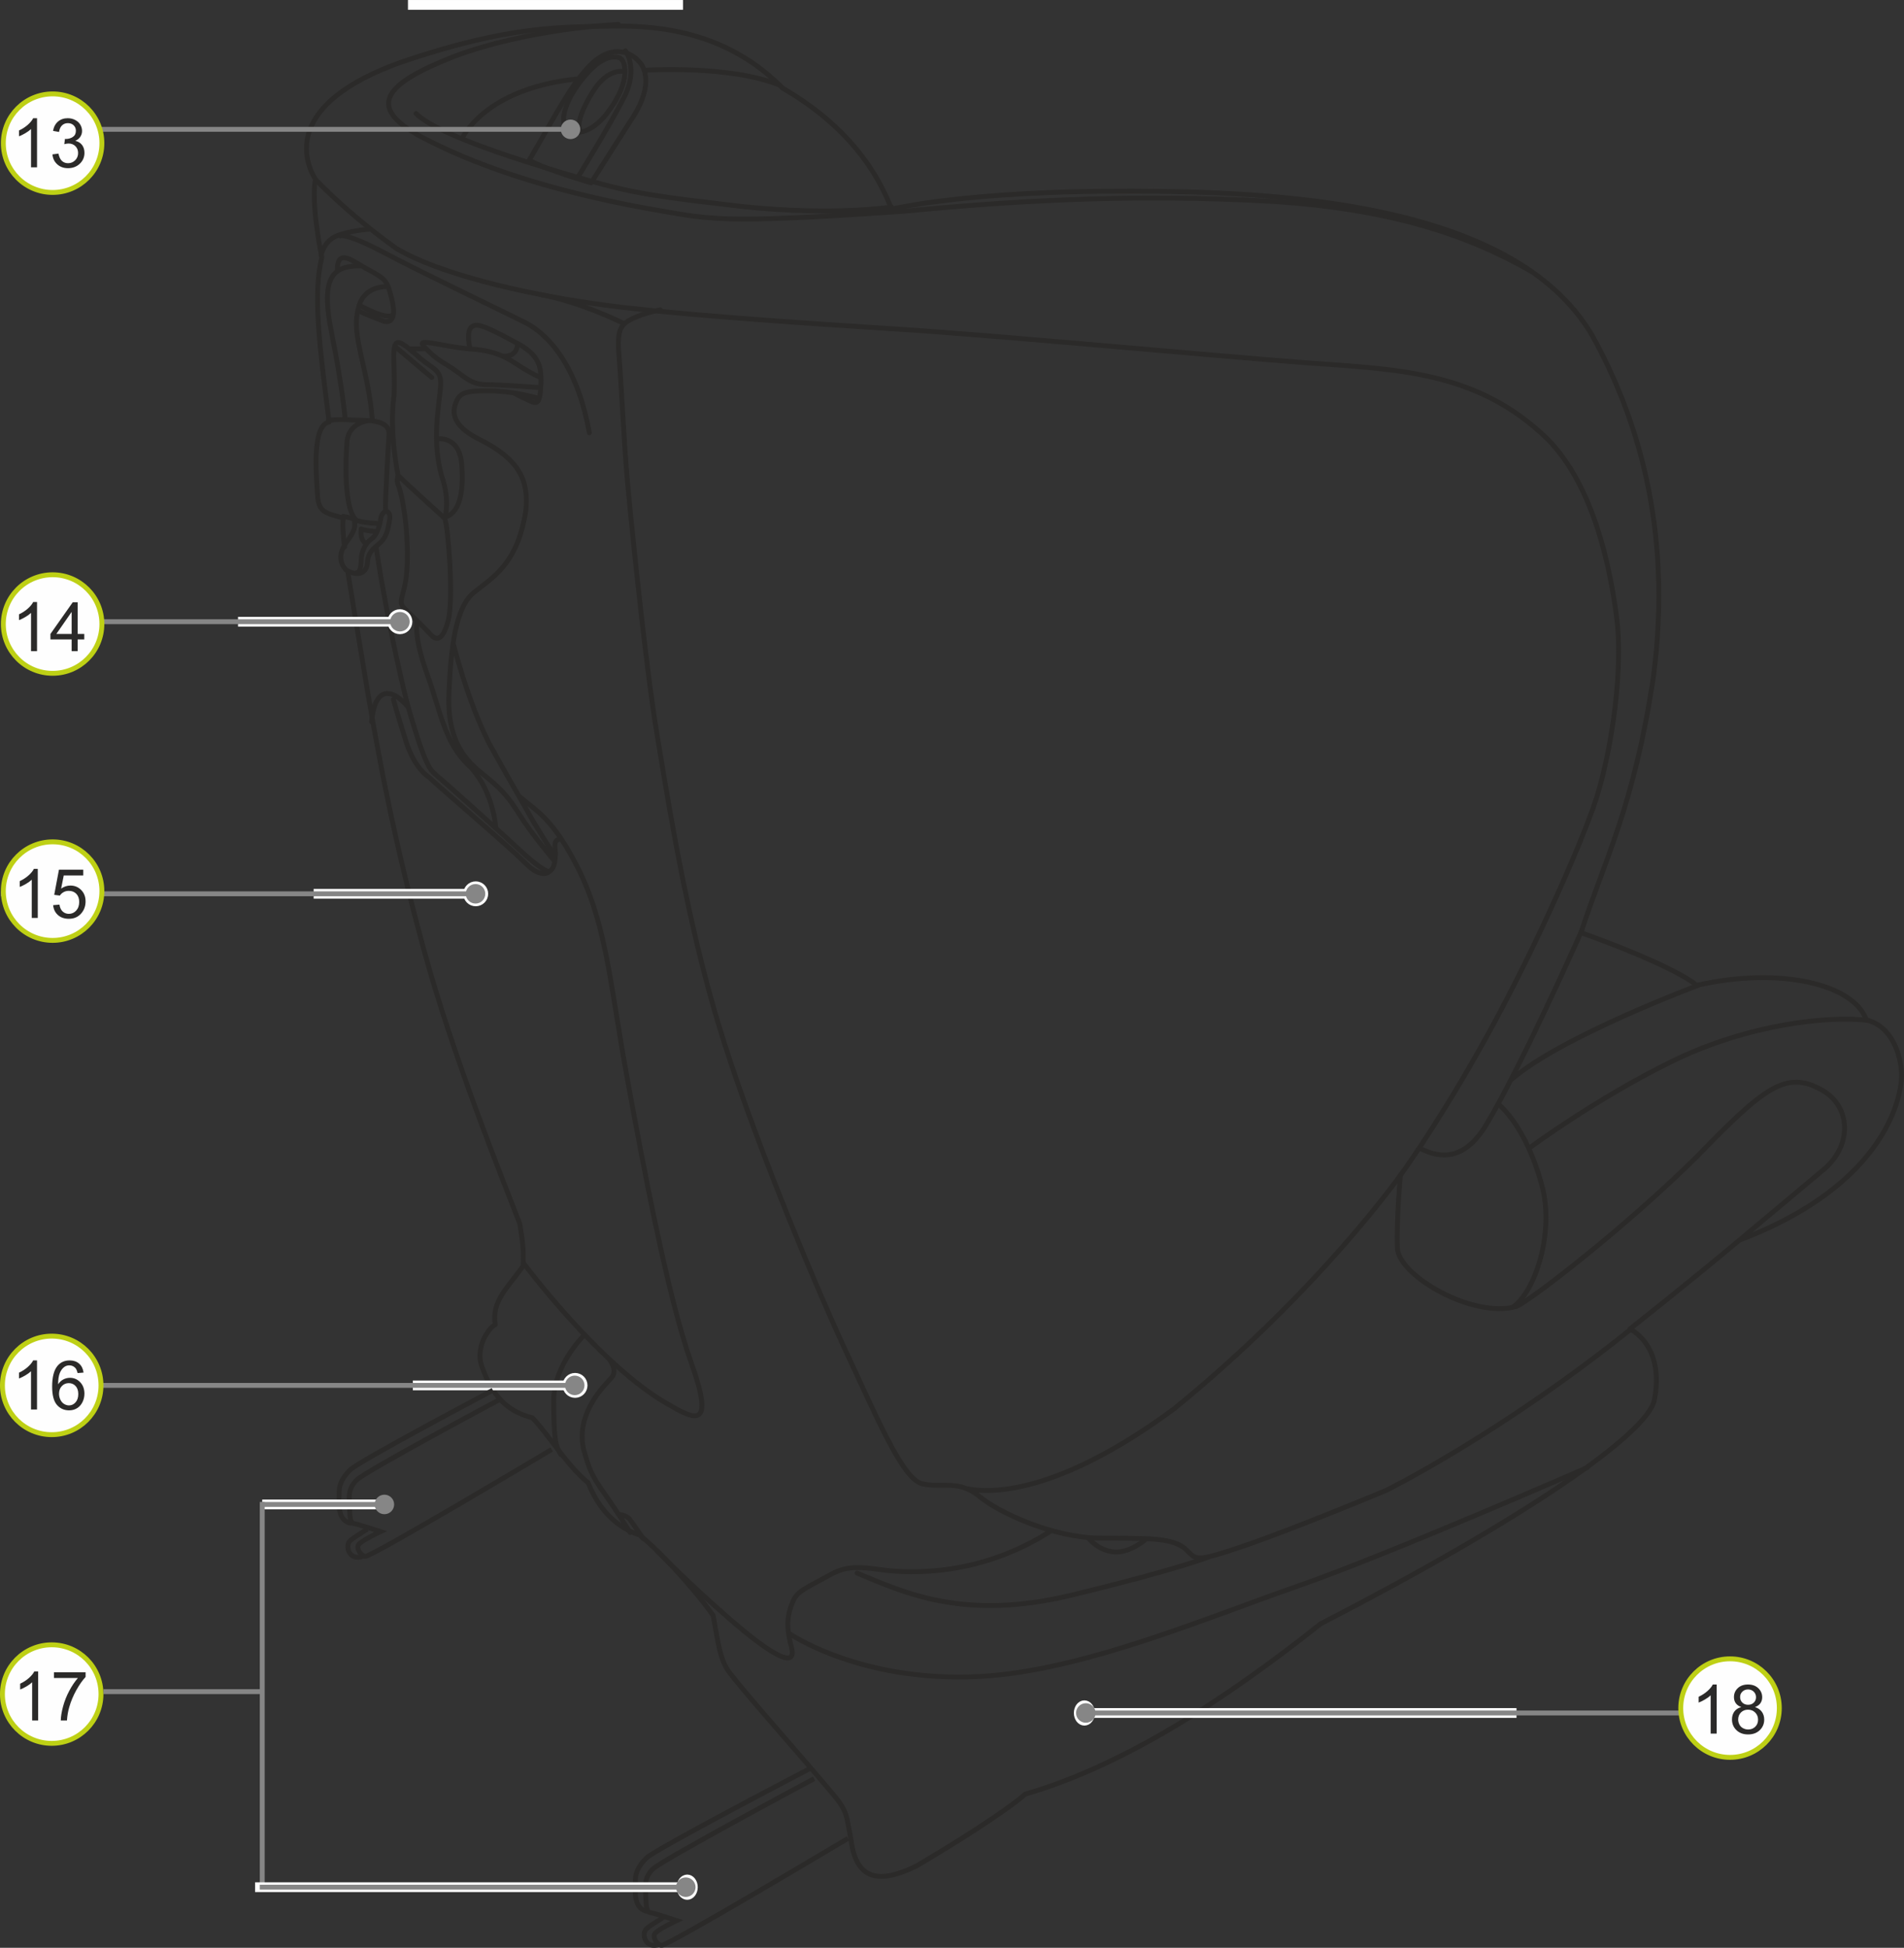 <?xml version="1.0" encoding="UTF-8"?>
<!DOCTYPE svg PUBLIC "-//W3C//DTD SVG 1.1//EN" "http://www.w3.org/Graphics/SVG/1.1/DTD/svg11.dtd">
<!-- Creator: CorelDRAW 2017 -->
<svg xmlns="http://www.w3.org/2000/svg" xml:space="preserve" width="68.837mm" height="70.428mm" version="1.1" style="shape-rendering:geometricPrecision; text-rendering:geometricPrecision; image-rendering:optimizeQuality; fill-rule:evenodd; clip-rule:evenodd"
viewBox="0 0 2727.04 2790.04"
 xmlns:xlink="http://www.w3.org/1999/xlink">
 <rect x="0" y="0" width="2727.04" height="2790.04" fill="#333333" stroke="none"/>
 <defs>
  <style type="text/css">
   <![CDATA[
    .str6 {stroke:#FEFEFE;stroke-width:10.48;stroke-miterlimit:4}
    .str3 {stroke:#FEFEFE;stroke-width:20.96;stroke-miterlimit:4}
    .str0 {stroke:#FEFEFE;stroke-width:13.98;stroke-miterlimit:4}
    .str2 {stroke:#868686;stroke-width:6.99;stroke-miterlimit:4}
    .str5 {stroke:#2B2A29;stroke-width:6.99;stroke-miterlimit:10}
    .str1 {stroke:#BED015;stroke-width:6.99;stroke-miterlimit:2.613}
    .str4 {stroke:#2B2A29;stroke-width:6.99;stroke-linecap:round;stroke-linejoin:round;stroke-miterlimit:4}
    .fil0 {fill:none;fill-rule:nonzero}
    .fil1 {fill:#FEFEFE;fill-rule:nonzero}
    .fil2 {fill:#868686;fill-rule:nonzero}
    .fil3 {fill:#2B2A29;fill-rule:nonzero}
   ]]>
  </style>
 </defs>
 <g id="Слой_x0020_1">
  <line class="fil0 str0" x1="978.24" y1="6.99" x2="584.3" y2= "6.99" />
  <path class="fil1" d="M144.64 2426.6c0,38.95 -31.56,70.56 -70.56,70.56 -38.98,0 -70.59,-31.61 -70.59,-70.56 0,-38.98 31.61,-70.59 70.59,-70.59 39.01,0 70.56,31.61 70.56,70.59z"/>
  <path class="fil0 str1" d="M144.64 2426.6c0,38.95 -31.56,70.56 -70.56,70.56 -38.98,0 -70.59,-31.61 -70.59,-70.56 0,-38.98 31.61,-70.59 70.59,-70.59 39.01,0 70.56,31.61 70.56,70.59z"/>
  <line class="fil0 str2" x1="373.15" y1="2423.09" x2="148.13" y2= "2423.09" />
  <path class="fil0 str3" d="M681.37 1287.63c4.06,0 7.35,-3.3 7.35,-7.35 0,-4.07 -3.28,-7.36 -7.35,-7.36 -4.07,0 -7.35,3.3 -7.35,7.36 0,4.05 3.28,7.35 7.35,7.35z"/>
  <path class="fil0 str4" d="M493.47 783.38c-2.22,-18.91 -3.05,-30.54 -1.75,-41.17 -24.5,-7.69 -35.69,-6.99 -37.09,-34.26 -1.4,-27.28 -8.4,-98.6 16.8,-103.49 -14.7,-113.98 -23.1,-185.3 -10.49,-235.64 -14,-71.33 -11.2,-102.79 -9.1,-111.89 -17.49,-28.67 -43.39,-108.38 122.47,-167.82 153.97,-52.44 228.85,-50.34 301.63,-51.73 72.79,-1.4 167.97,10.49 244.95,88.8 74.88,43.35 128.07,100.7 156.06,173.41 0,0 106.38,-26.57 344.33,-25.87 198.76,0.7 546.58,13.29 659.25,206.98 61.59,111.18 116.18,272.71 87.49,489.47 -27.99,186 -70.69,263.6 -103.57,365.7 81.88,29.38 143.47,57.34 165.86,75.52 119.68,-27.27 225.36,-1.4 242.86,49.64 36.39,8.4 49.68,50.35 50.38,77.62 0.7,27.27 -18.2,156.62 -232.34,237.74 -66.48,55.95 -156.76,127.26 -156.76,127.26 0,0 50.38,22.37 34.98,102.09 -10.49,48.24 -185.46,169.22 -477.99,320.25 -132.28,104.89 -278.55,202.09 -423.42,244.04 -11.89,11.88 -66.48,50.34 -155.37,102.78 -46.19,22.39 -85.38,26.58 -93.77,-37.05 -7.7,-41.26 -4.19,-41.26 -36.39,-78.32 -30.79,-37.06 -116.18,-132.85 -138.57,-162.93 -13.31,-18.17 -16.1,-46.15 -22.4,-80.4 -31.49,-44.05 -82.58,-97.9 -105.67,-115.38 -16.8,-5.59 -52.49,-21.67 -73.48,-74.81 -30.1,-24.48 -57.4,-69.93 -79.79,-93.01 -28.69,-7.69 -55.29,-23.07 -72.79,-74.81 -9.1,-26.58 10.5,-54.55 19.59,-58.74 -5.6,-33.57 17.5,-52.45 39.89,-83.91 0.71,-29.38 -0.7,-32.87 -4.89,-60.84 -25.9,-67.12 -95.89,-239.83 -137.87,-394.37 -42,-154.53 -65.08,-274.8 -88.18,-416.74 -9.1,-54.57 -15.5,-92.42 -20.12,-122.45m348.52 -557.21c0,0 -62.99,-17.83 -88.7,-32.52 38.84,-66.07 58.26,-105.94 86.61,-135.3 28.34,-29.38 55.64,-22.03 69.81,-6.82 11.03,10.48 21.52,39.33 -13.12,88.63 -31.49,49.29 -54.59,86.01 -54.59,86.01zm-394.88 -4.9c0,0 44.08,47.56 115.82,98.95 61.24,36.36 178.82,63.98 283.09,79.02 103.24,15.04 300.58,27.96 438.11,36.71 137.17,8.74 450.36,38.1 580.53,47.9 130.18,9.78 246,10.83 347.47,109.78 66.84,68.17 89.58,186 98.68,255.57 9.1,69.57 -5.24,182.16 -29.04,258.37 -23.1,71.33 -100.43,243.34 -171.81,367.46 -60.2,106.28 -109,172.87 -109,172.87 0,0 -5.78,65.03 -4.2,104.37 1.58,39.33 108.13,101.21 170.59,83.38 23.62,-11.01 156.95,-114.32 257.72,-213.97 97.1,-100.16 128.6,-125.33 180.56,-95.44 40.95,23.59 42.52,78.84 1.93,113.09 -39.55,33.22 -121.07,101.39 -121.07,101.39"/>
  <path class="fil0 str4" d="M470.2 602.47c0,0 8.76,-2.44 30.86,-1.05 22.08,1.4 57.49,-2.46 56.1,21.35 -1.4,23.8 -5.62,91.02 -4.9,109.23 8.76,2.45 6.3,10.15 3.51,24.51 -2.81,12.24 -7.36,18.2 -16.14,25.2 -8.76,7 -12.97,14.35 -13.32,24.16 -0.35,9.8 -8.07,23.1 -30.15,10.85 0,0 -17.89,-14.71 -0.36,-39.55 13.68,-18.21 12.98,-22.4 11.57,-33.61 -7,-2.46 -15.78,-3.86 -15.78,-3.86m59.61 -7.08c0,0 -5.26,4.19 -5.79,9.44 -0.52,5.26 -3.94,23.37 -12.88,29.42 -8.93,6.04 -14.45,18.11 -14.98,27.83 -0.53,9.71 -0.8,20.74 -6.83,21m33.13 -70.37c0,0 -25.52,-0.53 -35.51,-5.52m19.2 -141.78c0,0 -28.13,2.36 -30.51,29.92 -2.36,27.57 -4.21,94.8 12.37,111.61m30.23 17.33c0,0 -17.34,-1.31 -22.35,-3.94 -1.32,12.07 2.11,18.11 7.36,21.52m-64.69 -413.3c0,0 3.42,-19.42 21.03,-27.31 17.63,-7.87 48.13,-10.24 48.13,-10.24m416.54 115.54c0,0 -23.67,4.74 -39.7,12.61 -16.04,7.88 -22.62,14.45 -19.47,51.74 3.16,37.29 7.36,127.34 11.84,177.51 4.47,50.14 25.59,263.1 42.78,366.73 17.18,103.63 42.07,261.17 86.96,411.37 44.88,150.19 134.99,366.91 181.61,467.75 46.64,99.79 83.1,187.66 111.49,193.97 28.41,6.29 52.26,-6.3 81.35,17.85 29.1,24.17 106.59,59.17 171.8,59.87 65.23,0.7 105.54,-2.1 124.83,16.8 14.71,14 10.86,18.91 83.45,-5.94 72.58,-24.86 202.66,-79.13 202.66,-79.13 0,0 161.99,-79.83 350.63,-231.07m-1393.74 318.6c0,0 43.48,44.99 103.43,96.98 59.95,51.99 96.77,72.48 87.84,39.38 -8.95,-33.08 -4.21,-47.78 1.05,-61.97 5.25,-14.17 12.09,-18.38 38.92,-32.56 26.82,-14.17 34.7,-23.62 85.19,-16.27 50.49,7.35 148.84,7.87 246.67,-55.15m227.47 36.76c0,0 -43.39,17.86 -197.49,55.15 -154.09,37.29 -239.83,-3.15 -307.67,-31.51m-97.83 86.13c0,0 108.87,75.62 289.8,60.92 144.1,-12.61 308.72,-82.97 438.62,-128.14 129.9,-45.15 415.49,-170.15 415.49,-170.15m-267.35 -419.43c0,0 -117.1,166.66 -324.68,335.41 -169.69,125.33 -266.12,120.79 -296.27,114.49m172.76 69.83c0,0 14.46,18.91 37.86,20.75 23.67,1.56 46.29,-19.17 46.29,-19.17m-892.24 -394.39c0,0 109.39,147.04 207.21,202.18 37.35,21.54 67.32,37.29 33.14,-58.82 -33.67,-94 -68.9,-281.48 -93.09,-414.35 -24.19,-132.86 -28.93,-220.56 -74.68,-305.11 -33.67,-63.55 -56.28,-73.01 -78.36,-92.44m-174.1 -460.03c0,0 -13.15,-63.03 -5.78,-114.49 2.11,-45.7 -5.79,-78.25 7.9,-75.62 11.57,4.19 25.77,21 41.55,31.5 15.78,10.51 18.92,15.77 16.82,36.77 -2.11,21 -12.1,75.09 2.1,122.89 12.64,37.29 4.22,60.39 4.22,60.39 0,0 -53.65,-48.31 -66.8,-61.44zm0 0c0,0 -2.8,7.7 0.35,14.35 3.16,6.65 9.48,33.96 11.92,68.97 2.46,35.01 1.07,61.27 -4.2,81.22 -5.26,19.96 -5.61,19.59 5.97,30.81 11.57,11.21 25.94,25.21 32.95,32.91 7.02,7.7 16.83,10.51 24.89,-20.66 8.07,-31.17 0,-133.74 -5.07,-146.17m-98.36 40.8c0,0 15.43,106.77 44.18,222.66 27.35,97.33 35.06,97.33 39.97,102.58 15.43,12.96 92.57,81.93 128.69,115.54 27,24.16 34.35,24.51 35.41,24.51 4.9,-3.85 8.07,-6.65 8.76,-25.91 -1.05,-12.96 -2.81,-19.96 8.07,-20.66m-16.83 46.56c0,0 -10.87,11.56 -34.01,-11.9 -23.14,-23.45 -120.61,-106.42 -138.85,-123.59 0,0 -19.99,-11.56 -32.6,-51.47 -12.62,-39.9 -17.89,-59.51 -17.89,-59.51m33.67 -112.39c0,0 -4.91,22.05 14.38,75.27 19.28,53.22 24.89,98.04 58.9,130.59 34,32.56 39.61,84.39 39.61,90.69m84.51 47.61c0,0 -32.62,-38.52 -49.8,-65.83 -17.18,-27.31 -25.94,-37.45 -55.4,-60.92 -29.45,-23.45 -49.08,-54.27 -46.28,-115.54 2.8,-61.27 8.76,-120.79 35.4,-142.49 26.65,-21.7 63.12,-40.61 74.69,-117.98 4.21,-43.42 -9.11,-73.53 -69.07,-102.93 -36.46,-18.91 -36.46,-37.82 -31.21,-51.12 5.25,-13.3 11.57,-17.5 46.98,-17.15 35.42,0.35 63.81,8.75 71.88,10.85m-35.77 -7.7c0,0 13.67,7.35 23.49,11.56 9.81,3.84 14.37,5.95 15.43,-27.31 0.35,-23.81 -4.21,-37.47 -28.75,-52.52 -19.28,-10.49 -36.47,-19.96 -50.49,-25.56 -14.03,-5.59 -30.51,-8.4 -22.45,30.81m100.62 55.32c0,0 -54.34,-4.2 -75.73,-4.2 -21.38,0 -29.79,-8.75 -44.88,-19.59 -15.08,-10.86 -25.24,-14.72 -37.16,-26.26 -11.92,-11.56 -16.84,-16.12 -2.11,-14.35 14.73,1.75 37.52,7.7 68.73,9.8 30.84,3.51 44.52,12.61 62.4,24.16 17.89,11.54 29.46,16.1 29.46,16.1m-165.15 -41.31l-23.14 0.35m38.92 128.84c0,0 32.6,-6.3 36.11,36.06 3.51,42.36 -3.86,70.73 -24.19,75.97m12.27 181.71c0,0 20.68,82.62 51.54,142.84 31.21,56.37 36.81,64.78 62.07,109.93 24.54,40.61 32.26,51.12 32.26,51.12m-74.33 -716.33c0,0 20.33,2.46 20.33,-18.2m-246.84 108.54c0,-1.05 -3.86,-45.87 -19.64,-124.65 -15.77,-78.77 1.4,-95.58 42.78,-94.88m37.86 29.77c0,0 -33.65,-2.81 -41.72,29.4 -7.36,26.26 -1.05,48.66 9.11,94.18 10.18,45.52 10.18,69.32 10.87,68.27m-21.03 -157.54c0,0 22.08,9.8 35.76,14.7 13.67,4.9 18.94,-6.65 12.62,-31.86 -6.32,-25.2 -7.36,-27.66 -34.37,-42.01 -20.68,-11.2 -43.48,-31.5 -43.48,1.05m31.21 50.07c0,0 41.73,23.8 48.73,13.3m4.92 47.96l50.48 42.53m-130.95 -202.7c0,0 7.36,-5.26 64.16,24.68 56.8,29.93 158.3,78.25 199.33,98.72 41.02,20.49 77.83,72.48 93.09,158.61m50.23 -156.25c0,0 -61.28,-30.98 -120.17,-41.74m-190.39 589.75c0,0 -4.92,-5.6 -11.22,-10.84 -6.32,-5.26 -34.72,-25.21 -40.32,32.9m304.68 878.42c0,0 -44.18,43.07 -43.83,94.18 0.36,51.11 1.41,63.71 10.53,77.37m68.72 -137.24c0,0 13.33,16.1 3.51,26.96 -9.81,10.86 -50.84,49.73 -40.32,100.83 8.06,29.75 11.22,38.17 30.51,65.47 19.28,27.31 36.46,55.32 36.46,55.32m-16.31 -25.91c0,0 10.79,0.53 15.78,7.08 5,6.57 19.2,27.31 19.2,27.31m1344.54 -870.97c0,0 -87.82,197.99 -138.85,281.48 -30.49,48.32 -64.16,45.17 -91.51,31.51m110.46 -64.24c0,0 40.67,30.12 64.16,122.54 15.07,67.22 -12.27,145.64 -41.73,167.36m264.38 -460.05c0,0 -197.4,73.53 -268.23,135.49m25.6 98.04c0,0 95.72,-71.08 205.11,-124.65 109.4,-53.57 224.4,-65.47 281.2,-58.46m-1790.63 -1426.7c0,0 -127.27,5.26 -236.15,46.22 -95.72,37.8 -127.8,70.37 -46.82,114.49 71.53,37.81 173.05,75.09 321.35,102.4 95.19,16.28 98.35,23.1 367.63,4.73 149.89,-14.17 322.92,-26.26 534.36,-14.17 160.93,11.03 271.38,45.15 367.63,100.3m-916.71 -92.43c0,0 -81.52,13.14 -211.95,-0.52 -121.49,-14.19 -154.1,-17.86 -226.67,-38.87 -56.81,-16.28 -208.79,-60.39 -242.46,-94.53m65.74 36.24c0,0 31.04,-71.43 163.57,-85.6m98.35 -12.61c0,0 122.02,-7.88 193.55,21.54m-221.25 -49.38c0,0 18.94,25.21 -1.75,66.17 -20.68,40.96 -65.92,114.14 -65.92,114.14m60.31 -169.8c7.71,4.9 14.73,32.91 -15.78,74.57 -21.38,30.82 -48.38,38.52 -61,26.26 -11.57,-11.21 -0.7,-45.52 29.45,-79.13 24.56,-27.31 41.03,-24.5 47.34,-21.71zm5.97 19.26c0,0 -23.84,-6.65 -45.94,29.76 -22.08,36.07 -19.98,49.36 -18.22,56.71"/>
  <path class="fil0 str5" d="M1214.54 2633.29c0,0 -260.36,155.46 -267.31,153.25 -6.97,-2.19 -11.89,-10.17 -9.84,-15.93 2.04,-5.76 31.96,-19.62 31.96,-19.62 0,0 -32.45,-10.71 -38.39,-11.54 -5.95,-0.87 -5.42,-12.9 -6.09,-25.07 -0.66,-12.2 -2.52,-24.59 10.23,-37.26 12.76,-12.69 230.86,-129.32 230.86,-129.32m-375.72 -471.67c0,0 -260.37,155.46 -267.31,153.25 -6.97,-2.19 -11.89,-10.17 -9.84,-15.93 2.04,-5.76 31.97,-19.62 31.97,-19.62 0,0 -32.45,-10.69 -38.39,-11.54 -5.97,-0.86 -5.42,-12.89 -6.09,-25.07 -0.66,-12.2 -2.52,-24.59 10.23,-37.26 12.76,-12.69 203.27,-114.45 203.27,-114.45"/>
  <path class="fil0 str3" d="M823.63 1991.77c4.07,0 7.35,-3.3 7.35,-7.35 0,-4.06 -3.28,-7.36 -7.35,-7.36 -4.06,0 -7.35,3.3 -7.35,7.36 0,4.05 3.28,7.35 7.35,7.35z"/>
  <line class="fil0 str0" x1="831.15" y1="1984.42" x2="591.3" y2= "1984.42" />
  <line class="fil0 str2" x1="143.4" y1="1984.42" x2="823.18" y2= "1984.42" />
  <path class="fil2" d="M823.18 1998.39c7.72,0 13.98,-6.26 13.98,-13.97 0,-7.72 -6.26,-13.98 -13.98,-13.98 -7.71,0 -13.97,6.26 -13.97,13.98 0,7.71 6.26,13.97 13.97,13.97z"/>
  <line class="fil0 str0" x1="689.05" y1="1280.27" x2="449.2" y2= "1280.27" />
  <line class="fil0 str2" x1="1.29" y1="1280.27" x2="681.08" y2= "1280.27" />
  <path class="fil2" d="M681.08 1294.25c7.72,0 13.98,-6.26 13.98,-13.98 0,-7.71 -6.26,-13.98 -13.98,-13.98 -7.71,0 -13.97,6.26 -13.97,13.98 0,7.71 6.26,13.98 13.97,13.98z"/>
  <line class="fil0 str0" x1="580.76" y1="890.52" x2="340.91" y2= "890.52" />
  <path class="fil0 str3" d="M572.76 897.89c4.07,0 7.35,-3.3 7.35,-7.35 0,-4.07 -3.28,-7.36 -7.35,-7.36 -4.07,0 -7.35,3.3 -7.35,7.36 0,4.05 3.28,7.35 7.35,7.35z"/>
  <line class="fil0 str2" x1="56.42" y1="890.52" x2="572.79" y2= "890.52" />
  <path class="fil2" d="M572.8 904.5c7.71,0 13.98,-6.26 13.98,-13.98 0,-7.71 -6.26,-13.97 -13.98,-13.97 -7.72,0 -13.98,6.26 -13.98,13.97 0,7.72 6.26,13.98 13.98,13.98z"/>
  <line class="fil0 str2" x1="102.32" y1="185.26" x2="817.18" y2= "185.26" />
  <path class="fil2" d="M817.18 199.23c7.71,0 13.98,-6.26 13.98,-13.97 0,-7.72 -6.26,-13.98 -13.98,-13.98 -7.71,0 -13.98,6.26 -13.98,13.98 0,7.71 6.26,13.97 13.98,13.97z"/>
  <line class="fil0 str0" x1="1557.42" y1="2453.65" x2="2172.06" y2= "2453.65" />
  <path class="fil0 str6" d="M1553.12 2440.83c-5.44,0 -9.84,5.74 -9.84,12.82 0,7.08 4.4,12.83 9.84,12.83 5.44,0 9.84,-5.74 9.84,-12.83 0,-7.08 -4.4,-12.82 -9.84,-12.82z"/>
  <line class="fil0 str2" x1="2488.4" y1="2453.65" x2="1555.2" y2= "2453.65" />
  <path class="fil2" d="M1555.2 2439.68c-7.72,0 -13.98,6.26 -13.98,13.98 0,7.71 6.26,13.98 13.98,13.98 7.71,0 13.98,-6.26 13.98,-13.98 0,-7.71 -6.26,-13.98 -13.98,-13.98z"/>
  <path class="fil1" d="M145.93 205.05c0,38.98 -31.55,70.59 -70.56,70.59 -38.98,0 -70.59,-31.61 -70.59,-70.59 0,-38.95 31.61,-70.56 70.59,-70.56 39.01,0 70.56,31.61 70.56,70.56z"/>
  <path class="fil0 str1" d="M145.93 205.05c0,38.98 -31.55,70.59 -70.56,70.59 -38.98,0 -70.59,-31.61 -70.59,-70.59 0,-38.95 31.61,-70.56 70.59,-70.56 39.01,0 70.56,31.61 70.56,70.56z"/>
  <path class="fil1" d="M145.92 893.86c0,38.98 -31.55,70.59 -70.55,70.59 -38.98,0 -70.59,-31.61 -70.59,-70.59 0,-38.95 31.61,-70.59 70.59,-70.59 38.99,0 70.55,31.64 70.55,70.59z"/>
  <path class="fil0 str1" d="M145.92 893.86c0,38.98 -31.55,70.59 -70.55,70.59 -38.98,0 -70.59,-31.61 -70.59,-70.59 0,-38.95 31.61,-70.59 70.59,-70.59 38.99,0 70.55,31.64 70.55,70.59z"/>
  <path class="fil3" d="M53.04 239.65l-8.6 0 0 -54.8c-2.08,1.97 -4.77,3.97 -8.13,5.93 -3.36,1.97 -6.38,3.47 -9.07,4.44l0 -8.32c4.8,-2.25 9.01,-4.99 12.62,-8.21 3.61,-3.22 6.16,-6.35 7.63,-9.37l5.55 0 0 70.33zm22.07 -18.5l8.6 -1.14c1,4.88 2.69,8.4 5.05,10.54 2.36,2.14 5.27,3.22 8.68,3.22 4.02,0 7.43,-1.41 10.23,-4.22 2.8,-2.8 4.19,-6.27 4.19,-10.4 0,-3.97 -1.28,-7.21 -3.85,-9.79 -2.58,-2.55 -5.88,-3.83 -9.87,-3.83 -1.61,0 -3.63,0.33 -6.05,0.97l0.94 -7.57c0.58,0.08 1.03,0.11 1.39,0.11 3.66,0 6.96,-0.97 9.9,-2.88 2.91,-1.91 4.38,-4.85 4.38,-8.82 0,-3.16 -1.05,-5.77 -3.19,-7.85 -2.14,-2.08 -4.91,-3.11 -8.26,-3.11 -3.36,0 -6.13,1.05 -8.35,3.16 -2.25,2.11 -3.69,5.27 -4.33,9.46l-8.6 -1.53c1.05,-5.77 3.44,-10.23 7.18,-13.42 3.72,-3.16 8.35,-4.74 13.89,-4.74 3.8,0 7.32,0.83 10.54,2.47 3.22,1.64 5.68,3.88 7.4,6.71 1.69,2.83 2.55,5.85 2.55,9.04 0,3.02 -0.8,5.77 -2.44,8.24 -1.64,2.5 -4.02,4.46 -7.21,5.93 4.13,0.97 7.35,2.94 9.65,5.96 2.3,3.02 3.44,6.77 3.44,11.29 0,6.13 -2.22,11.31 -6.68,15.56 -4.46,4.24 -10.12,6.38 -16.92,6.38 -6.16,0 -11.26,-1.83 -15.31,-5.49 -4.08,-3.66 -6.38,-8.4 -6.96,-14.25z"/>
  <path class="fil1" d="M145.92 1276.4c0,38.98 -31.55,70.59 -70.56,70.59 -38.98,0 -70.59,-31.61 -70.59,-70.59 0,-38.95 31.61,-70.56 70.59,-70.56 39.01,0 70.56,31.61 70.56,70.56z"/>
  <path class="fil0 str1" d="M145.92 1276.4c0,38.98 -31.55,70.59 -70.56,70.59 -38.98,0 -70.59,-31.61 -70.59,-70.59 0,-38.95 31.61,-70.56 70.59,-70.56 39.01,0 70.56,31.61 70.56,70.56z"/>
  <path class="fil3" d="M53.04 932.68l-8.6 0 0 -54.8c-2.08,1.97 -4.77,3.97 -8.13,5.93 -3.36,1.97 -6.38,3.47 -9.07,4.44l0 -8.32c4.8,-2.25 9.01,-4.99 12.62,-8.21 3.61,-3.22 6.16,-6.35 7.63,-9.37l5.55 0 0 70.33zm49.58 0l0 -16.78 -30.37 0 0 -7.88 31.95 -45.37 7.02 0 0 45.37 9.46 0 0 7.88 -9.46 0 0 16.78 -8.6 0zm0 -24.65l0 -31.56 -21.91 31.56 21.91 0z"/>
  <path class="fil1" d="M144.64 1984.43c0,38.95 -31.56,70.56 -70.56,70.56 -38.98,0 -70.59,-31.61 -70.59,-70.56 0,-38.98 31.61,-70.59 70.59,-70.59 39.01,0 70.56,31.61 70.56,70.59z"/>
  <path class="fil0 str1" d="M144.64 1984.43c0,38.95 -31.56,70.56 -70.56,70.56 -38.98,0 -70.59,-31.61 -70.59,-70.56 0,-38.98 31.61,-70.59 70.59,-70.59 39.01,0 70.56,31.61 70.56,70.59z"/>
  <path class="fil3" d="M54.08 1314.86l-8.6 0 0 -54.8c-2.08,1.97 -4.77,3.97 -8.13,5.93 -3.36,1.97 -6.38,3.47 -9.07,4.44l0 -8.32c4.8,-2.25 9.01,-4.99 12.62,-8.21 3.61,-3.22 6.16,-6.35 7.63,-9.37l5.55 0 0 70.33zm22.02 -18.33l9.04 -0.78c0.67,4.41 2.22,7.71 4.66,9.9 2.44,2.22 5.38,3.33 8.82,3.33 4.13,0 7.65,-1.55 10.51,-4.69 2.86,-3.11 4.3,-7.24 4.3,-12.42 0,-4.91 -1.39,-8.76 -4.13,-11.59 -2.75,-2.83 -6.35,-4.24 -10.82,-4.24 -2.77,0 -5.27,0.64 -7.49,1.89 -2.25,1.25 -3.99,2.88 -5.27,4.88l-8.07 -1.05 6.77 -35.97 34.83 0 0 8.21 -27.95 0 -3.77 18.83c4.19,-2.91 8.6,-4.38 13.23,-4.38 6.13,0 11.29,2.11 15.5,6.35 4.19,4.24 6.29,9.68 6.29,16.33 0,6.35 -1.86,11.81 -5.55,16.42 -4.49,5.68 -10.62,8.51 -18.39,8.51 -6.38,0 -11.59,-1.77 -15.61,-5.35 -4.02,-3.58 -6.32,-8.29 -6.91,-14.17z"/>
  <path class="fil1" d="M2548.45 2446.67c0,38.96 -31.56,70.56 -70.56,70.56 -38.98,0 -70.59,-31.6 -70.59,-70.56 0,-38.97 31.61,-70.58 70.59,-70.58 39.01,0 70.56,31.61 70.56,70.58z"/>
  <path class="fil0 str1" d="M2548.45 2446.67c0,38.96 -31.56,70.56 -70.56,70.56 -38.98,0 -70.59,-31.6 -70.59,-70.56 0,-38.97 31.61,-70.58 70.59,-70.58 39.01,0 70.56,31.61 70.56,70.58z"/>
  <path class="fil3" d="M54.66 2464.46l-8.6 0 0 -54.8c-2.08,1.97 -4.77,3.97 -8.13,5.93 -3.36,1.97 -6.38,3.47 -9.07,4.44l0 -8.32c4.8,-2.25 9.01,-4.99 12.62,-8.21 3.61,-3.22 6.16,-6.35 7.63,-9.37l5.55 0 0 70.33zm22.6 -60.87l0 -8.26 45.34 0 0 6.71c-4.46,4.74 -8.87,11.04 -13.26,18.88 -4.38,7.88 -7.76,15.97 -10.15,24.29 -1.72,5.85 -2.83,12.28 -3.3,19.25l-8.85 0c0.08,-5.52 1.16,-12.17 3.24,-19.97 2.08,-7.79 5.05,-15.34 8.93,-22.57 3.85,-7.24 7.99,-13.37 12.34,-18.33l-34.3 0z"/>
  <path class="fil3" d="M53.02 2018.97l-8.6 0 0 -54.8c-2.08,1.97 -4.77,3.97 -8.13,5.93 -3.36,1.97 -6.38,3.47 -9.07,4.44l0 -8.32c4.8,-2.25 9.01,-4.99 12.62,-8.21 3.61,-3.22 6.16,-6.35 7.63,-9.37l5.55 0 0 70.33zm66.64 -52.88l-8.54 0.67c-0.75,-3.36 -1.83,-5.82 -3.24,-7.35 -2.33,-2.47 -5.19,-3.69 -8.6,-3.69 -2.75,0 -5.13,0.78 -7.21,2.3 -2.72,1.97 -4.85,4.85 -6.41,8.65 -1.58,3.8 -2.38,9.18 -2.44,16.19 2.08,-3.16 4.6,-5.52 7.6,-7.04 2.99,-1.53 6.13,-2.27 9.4,-2.27 5.74,0 10.62,2.11 14.64,6.32 4.02,4.22 6.05,9.68 6.05,16.36 0,4.41 -0.94,8.49 -2.83,12.26 -1.91,3.77 -4.52,6.66 -7.82,8.65 -3.3,2.02 -7.07,3.02 -11.29,3.02 -7.15,0 -12.98,-2.63 -17.5,-7.9 -4.52,-5.27 -6.79,-13.95 -6.79,-26.07 0,-13.53 2.5,-23.38 7.49,-29.51 4.35,-5.35 10.23,-8.04 17.64,-8.04 5.52,0 10.01,1.55 13.53,4.63 3.52,3.11 5.63,7.38 6.32,12.81zm-35.11 30.2c0,2.97 0.64,5.8 1.89,8.49 1.25,2.72 3.02,4.77 5.3,6.18 2.25,1.41 4.63,2.14 7.1,2.14 3.63,0 6.77,-1.47 9.37,-4.41 2.61,-2.91 3.91,-6.91 3.91,-11.92 0,-4.85 -1.28,-8.65 -3.85,-11.45 -2.58,-2.77 -5.85,-4.16 -9.76,-4.16 -3.88,0 -7.18,1.39 -9.87,4.16 -2.72,2.8 -4.08,6.46 -4.08,10.98z"/>
  <path class="fil3" d="M2458.73 2483.18l-8.6 0 0 -54.8c-2.08,1.97 -4.77,3.97 -8.13,5.93 -3.36,1.97 -6.38,3.47 -9.07,4.44l0 -8.32c4.8,-2.25 9.01,-4.99 12.62,-8.21 3.61,-3.22 6.16,-6.35 7.63,-9.37l5.55 0 0 70.33zm35.27 -37.96c-3.58,-1.3 -6.21,-3.19 -7.93,-5.6 -1.72,-2.41 -2.58,-5.32 -2.58,-8.68 0,-5.1 1.83,-9.4 5.49,-12.87 3.66,-3.47 8.54,-5.21 14.61,-5.21 6.13,0 11.04,1.77 14.78,5.32 3.72,3.58 5.57,7.9 5.57,12.98 0,3.24 -0.86,6.07 -2.55,8.49 -1.72,2.41 -4.3,4.27 -7.76,5.57 4.3,1.39 7.57,3.63 9.82,6.77 2.25,3.13 3.36,6.85 3.36,11.18 0,5.99 -2.11,11.01 -6.35,15.09 -4.24,4.08 -9.82,6.13 -16.72,6.13 -6.91,0 -12.48,-2.05 -16.72,-6.16 -4.24,-4.08 -6.35,-9.18 -6.35,-15.28 0,-4.58 1.16,-8.37 3.47,-11.45 2.3,-3.08 5.6,-5.16 9.87,-6.27zm-1.72 -14.59c0,3.3 1.05,6.02 3.19,8.13 2.14,2.11 4.91,3.16 8.32,3.16 3.3,0 6.02,-1.05 8.15,-3.13 2.11,-2.08 3.16,-4.66 3.16,-7.68 0,-3.13 -1.08,-5.8 -3.27,-7.96 -2.19,-2.14 -4.91,-3.22 -8.15,-3.22 -3.27,0 -5.99,1.05 -8.15,3.16 -2.16,2.11 -3.24,4.63 -3.24,7.54zm-2.77 32.33c0,2.47 0.58,4.83 1.75,7.13 1.14,2.3 2.86,4.08 5.16,5.32 2.3,1.25 4.77,1.89 7.4,1.89 4.13,0 7.52,-1.33 10.21,-3.97 2.66,-2.63 3.99,-5.99 3.99,-10.07 0,-4.13 -1.39,-7.57 -4.13,-10.29 -2.75,-2.69 -6.21,-4.05 -10.34,-4.05 -4.05,0 -7.4,1.33 -10.04,3.99 -2.66,2.69 -3.99,6.02 -3.99,10.04z"/>
  <path class="fil0 str5" d="M520.5 2229.07c-21.4,7.93 -26.42,-15.97 -19.02,-22.18 8.49,-7.14 14.27,-9.52 24.5,-16.65"/>
  <path class="fil0 str5" d="M503.86 2182.15c-20.6,-3 -18.53,-27.2 -18.16,-41.18 -0.65,-12.2 3.03,-22.82 15.78,-35.5 12.76,-12.69 204.41,-114.07 204.41,-114.07"/>
  <line class="fil0 str0" x1="555.51" y1="2154.95" x2="375.58" y2= "2154.95" />
  <line class="fil0 str2" x1="375.58" y1="2154.95" x2="550.55" y2= "2154.95" />
  <path class="fil2" d="M550.55 2168.93c7.72,0 13.98,-6.26 13.98,-13.98 0,-7.71 -6.26,-13.98 -13.98,-13.98 -7.71,0 -13.97,6.26 -13.97,13.98 0,7.71 6.26,13.98 13.97,13.98z"/>
  <line class="fil0 str2" x1="375.58" y1="2151.39" x2="375.58" y2= "2703.2" />
  <path class="fil0 str5" d="M944.88 2784.97c-21.4,7.92 -26.42,-15.97 -19.02,-22.18 8.5,-7.14 14.27,-9.52 24.5,-16.64"/>
  <path class="fil0 str5" d="M928.24 2738.06c-20.6,-3 -18.53,-27.2 -18.16,-41.18 -0.66,-12.2 3.03,-22.82 15.78,-35.5 12.76,-12.69 234.03,-128.06 234.03,-128.06"/>
  <line class="fil0 str0" x1="979.99" y1="2703.19" x2="365.34" y2= "2703.19" />
  <path class="fil0 str6" d="M984.28 2716.01c5.44,0 9.84,-5.74 9.84,-12.82 0,-7.08 -4.4,-12.83 -9.84,-12.83 -5.44,0 -9.84,5.74 -9.84,12.83 0,7.07 4.41,12.82 9.84,12.82z"/>
  <line class="fil0 str2" x1="372.09" y1="2703.19" x2="982.2" y2= "2703.19" />
  <path class="fil2" d="M982.21 2717.17c7.71,0 13.98,-6.26 13.98,-13.98 0,-7.71 -6.26,-13.98 -13.98,-13.98 -7.71,0 -13.98,6.26 -13.98,13.98 0,7.71 6.26,13.98 13.98,13.98z"/>
 </g>
</svg>
